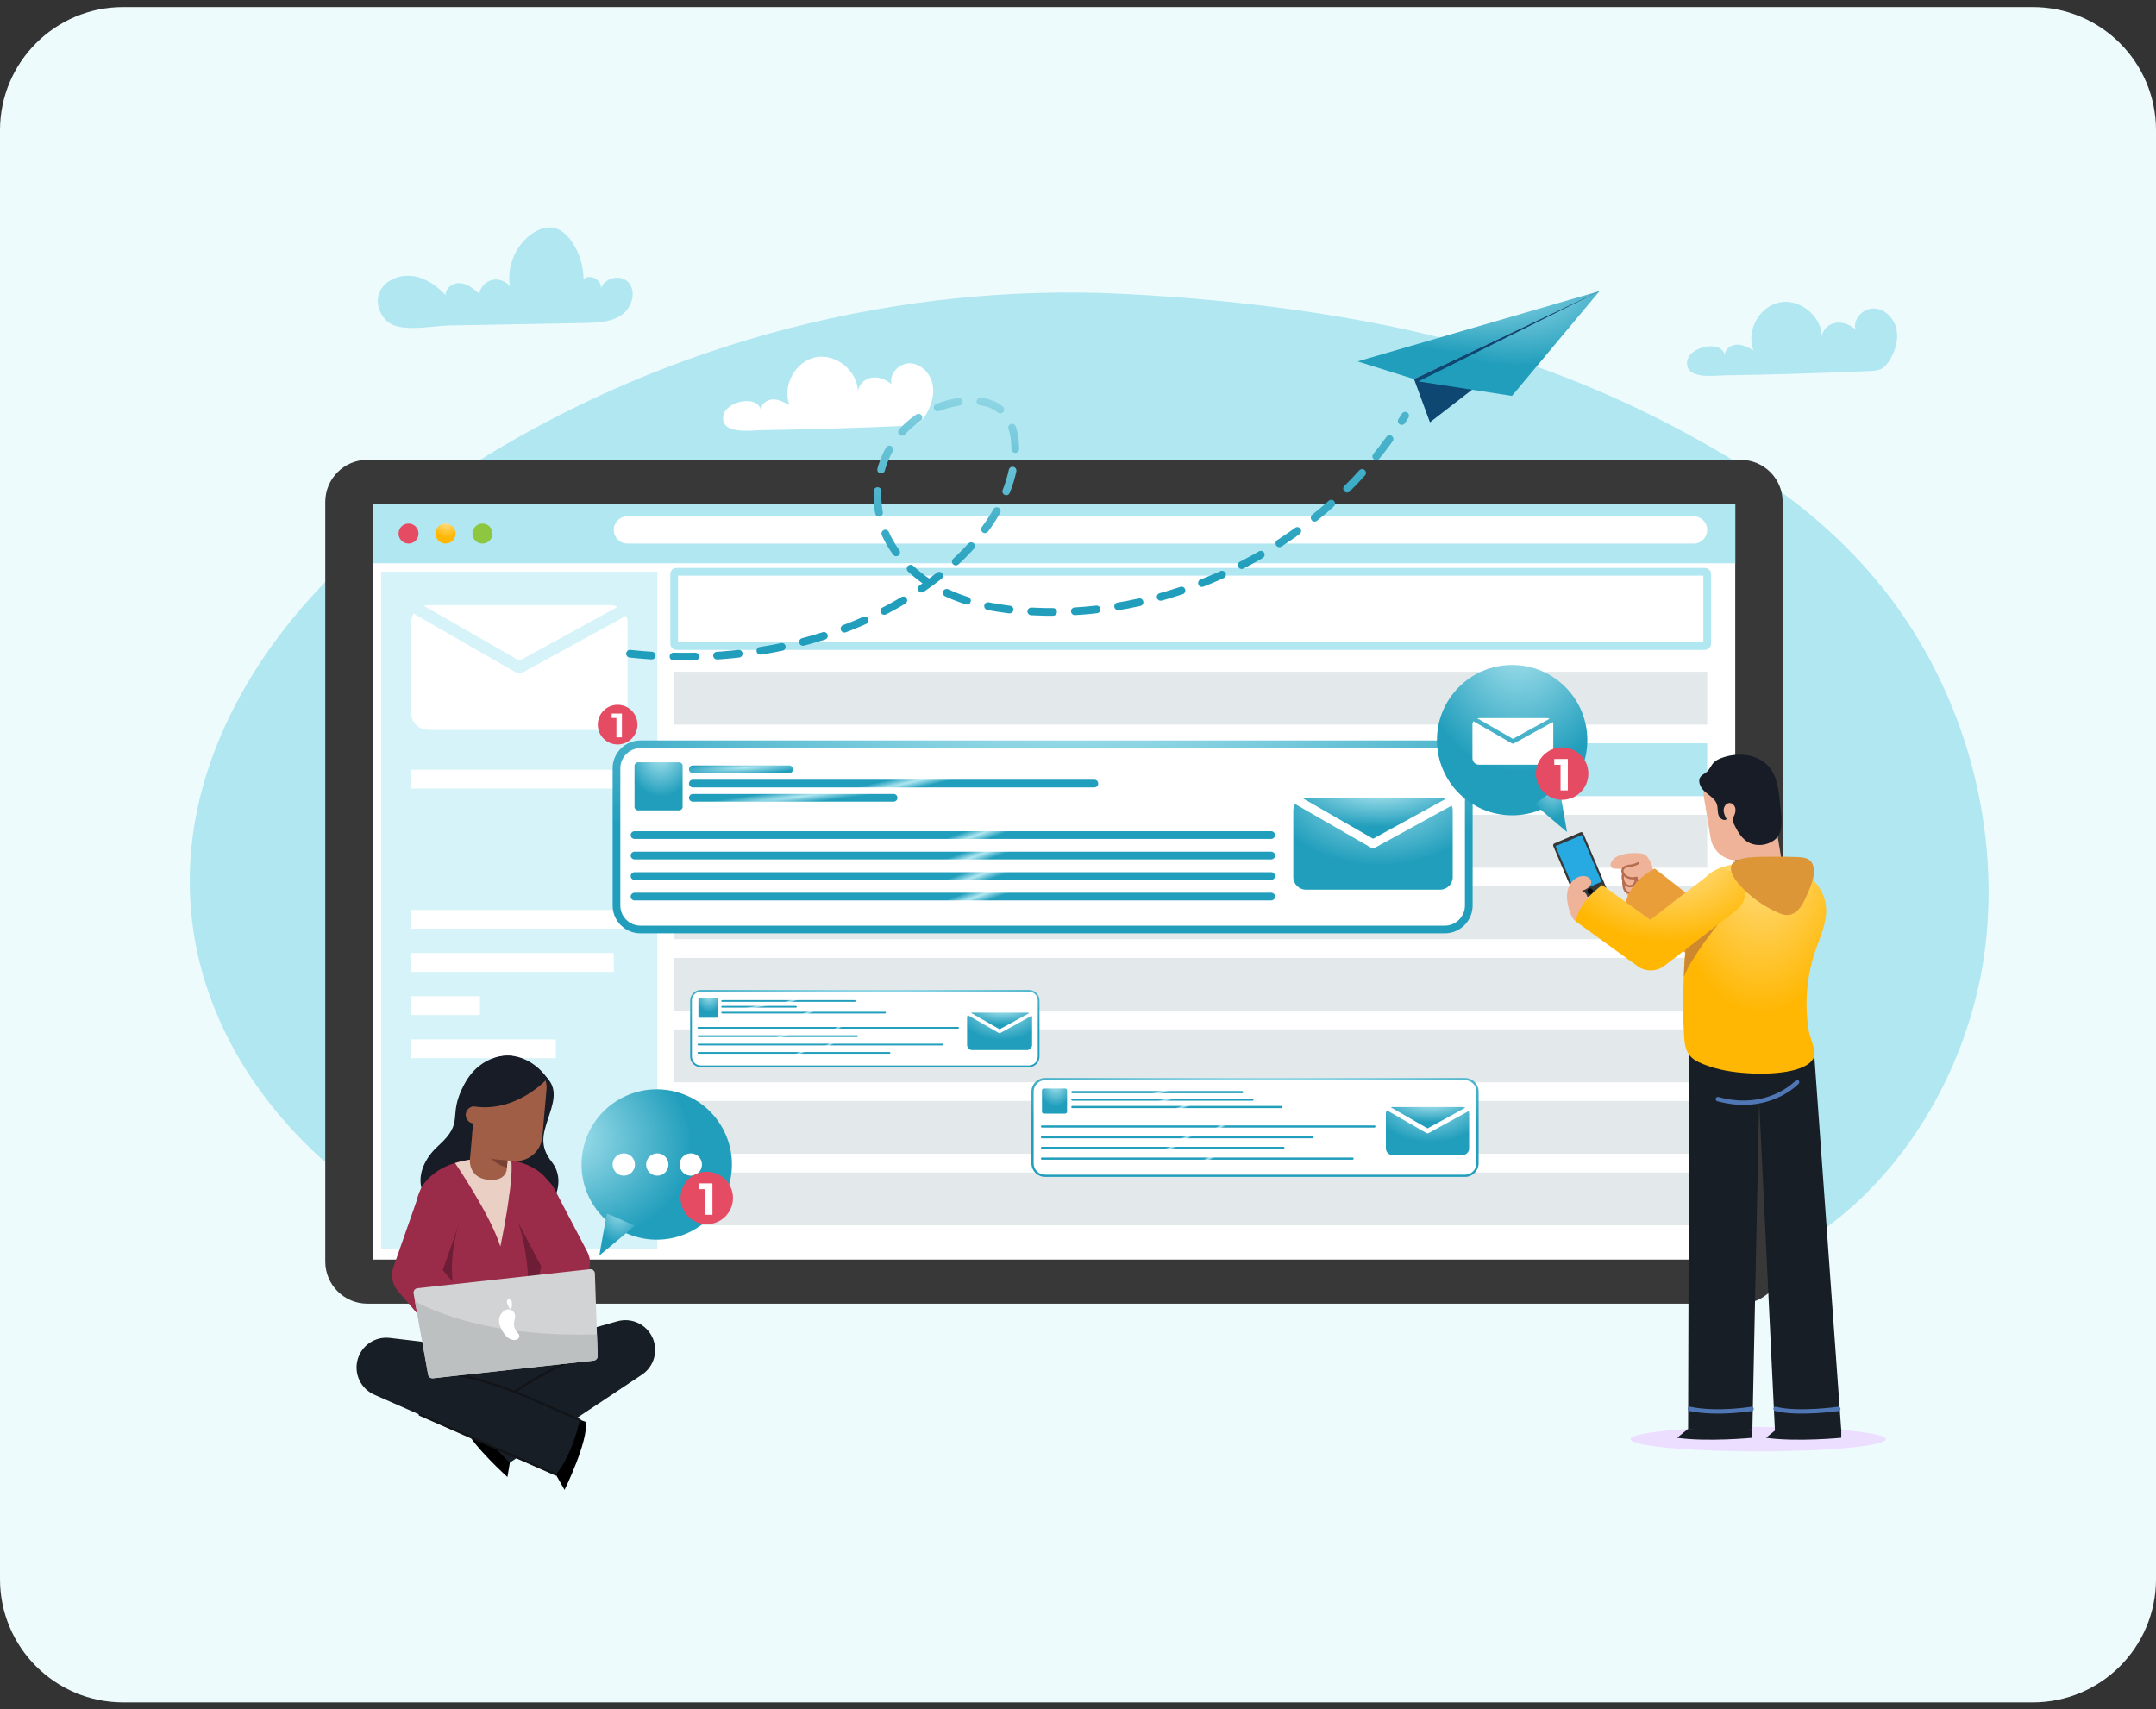 <svg width="280" height="222" viewBox="0 0 280 222" fill="none" xmlns="http://www.w3.org/2000/svg">
<rect x="0" y="0" width="280" height="222" fill="#333333" stroke="none"/>
<path d="M0 16.917C0 8.08 7.163 0.917 16 0.917H264C272.837 0.917 280 8.08 280 16.917V205.125C280 213.962 272.837 221.125 264 221.125H16C7.163 221.125 0 213.962 0 205.125V16.917Z" fill="#EEFBFD"/>
<g clip-path="url(#clip0_1137_12403)">
<path d="M195.155 46.138C179.861 41.273 161.812 38.956 145.792 38.168C116.703 36.735 87.233 44.336 62.465 59.659C49.192 67.871 36.975 78.61 30.037 92.591C12.626 127.678 39.993 159.834 74.329 166.668C91.644 170.114 109.504 168.678 127.123 167.562C150.02 166.111 173.006 165.227 195.895 166.79C204.625 167.386 213.502 168.328 222.044 166.427C242.044 161.974 256.052 141.96 257.989 121.562C259.602 104.578 253.93 87.024 242.683 74.195C237.828 68.657 232.024 64.027 225.756 60.186C215.955 54.181 205.748 49.508 195.155 46.138Z" fill="#B0E7F1"/>
<path d="M242.808 48.191C243.354 48.167 243.924 48.136 244.4 47.869C244.826 47.629 245.132 47.224 245.39 46.809C246.137 45.608 246.588 44.154 246.298 42.77C246.008 41.386 244.838 40.141 243.425 40.069C242.013 39.996 240.625 41.395 240.962 42.769C240.242 42.169 239.292 41.782 238.368 41.938C237.445 42.094 236.609 42.896 236.61 43.832C236.629 41.125 233.815 38.773 231.154 39.273C228.493 39.772 226.723 42.984 227.722 45.5C227.032 45.118 226.296 44.725 225.508 44.762C224.72 44.799 223.907 45.459 224.012 46.24C223.716 44.044 219.325 44.967 219.106 46.969C218.848 49.342 222.617 48.778 224.079 48.754C230.324 48.654 236.568 48.466 242.808 48.191Z" fill="#B0E7F1"/>
<path d="M117.62 55.314C118.166 55.29 118.735 55.258 119.212 54.991C119.638 54.751 119.944 54.346 120.203 53.931C120.949 52.73 121.401 51.276 121.11 49.892C120.82 48.508 119.65 47.263 118.237 47.191C116.825 47.118 115.438 48.517 115.774 49.891C115.055 49.291 114.105 48.904 113.181 49.06C112.257 49.216 111.421 50.018 111.423 50.954C111.441 48.247 108.627 45.895 105.966 46.395C103.305 46.895 101.536 50.106 102.535 52.622C101.845 52.24 101.109 51.847 100.32 51.884C99.533 51.921 98.719 52.581 98.825 53.362C98.528 51.166 94.137 52.089 93.919 54.091C93.66 56.464 97.43 55.9 98.891 55.877C105.136 55.776 111.38 55.589 117.62 55.314Z" fill="white"/>
<path d="M75.904 41.955C77.581 41.924 79.369 41.859 80.743 40.898C82.117 39.937 82.735 37.724 81.513 36.576C80.462 35.588 78.431 36.138 78.022 37.521C78.286 36.402 76.582 35.468 75.782 36.294C75.788 34.56 75.254 32.828 74.27 31.401C73.695 30.565 72.908 29.798 71.913 29.593C70.875 29.379 69.8 29.823 68.949 30.455C66.899 31.977 65.804 34.688 66.222 37.206C65.706 36.509 64.757 36.163 63.914 36.365C63.07 36.567 62.382 37.304 62.236 38.16C61.529 37.529 60.748 36.881 59.805 36.78C58.863 36.679 57.782 37.411 57.895 38.352C56.746 37.133 55.297 36.108 53.641 35.862C51.985 35.616 50.12 36.314 49.355 37.803C48.536 39.399 49.528 41.677 51.19 42.27C53.21 42.99 56.365 42.311 58.482 42.272C64.29 42.166 70.097 42.061 75.904 41.955Z" fill="#B0E7F1"/>
<path d="M226.045 169.334H47.713C44.691 169.334 42.242 166.885 42.242 163.863V65.196C42.242 62.175 44.691 59.726 47.713 59.726H226.045C229.066 59.726 231.515 62.175 231.515 65.196V163.863C231.515 166.885 229.066 169.334 226.045 169.334Z" fill="#383838"/>
<path d="M225.357 65.453H48.406V163.607H225.357V65.453Z" fill="white"/>
<path d="M225.357 65.453H48.406V73.163H225.357V65.453Z" fill="#B0E7F1"/>
<path d="M85.374 74.271H49.516V162.287H85.374V74.271Z" fill="#D5F3F8"/>
<path d="M81.498 99.981H53.391V102.426H81.498V99.981Z" fill="white"/>
<path d="M81.498 118.191H53.391V120.636H81.498V118.191Z" fill="white"/>
<path d="M79.711 123.795H53.391V126.24H79.711V123.795Z" fill="white"/>
<path d="M62.335 129.4H53.391V131.845H62.335V129.4Z" fill="white"/>
<path d="M72.19 135.005H53.391V137.449H72.19V135.005Z" fill="white"/>
<path d="M54.356 69.308C54.356 70.026 53.774 70.608 53.057 70.608C52.339 70.608 51.758 70.026 51.758 69.308C51.758 68.59 52.34 68.008 53.057 68.008C53.775 68.009 54.356 68.591 54.356 69.308Z" fill="#E54C64"/>
<path d="M59.162 69.308C59.162 70.026 58.58 70.608 57.862 70.608C57.145 70.608 56.562 70.026 56.562 69.308C56.562 68.59 57.145 68.008 57.862 68.008C58.58 68.009 59.162 68.591 59.162 69.308Z" fill="url(#paint0_radial_1137_12403)"/>
<path d="M63.958 69.308C63.958 70.026 63.376 70.608 62.659 70.608C61.941 70.608 61.359 70.026 61.359 69.308C61.359 68.59 61.941 68.008 62.659 68.008C63.376 68.009 63.958 68.591 63.958 69.308Z" fill="#8DC63F"/>
<path d="M219.941 70.608H81.486C80.51 70.608 79.711 69.809 79.711 68.833C79.711 67.856 80.51 67.058 81.486 67.058H219.941C220.918 67.058 221.716 67.856 221.716 68.833C221.716 69.809 220.918 70.608 219.941 70.608Z" fill="white"/>
<path d="M67.816 87.388C67.701 87.451 67.572 87.483 67.444 87.483C67.311 87.483 67.178 87.449 67.059 87.38L53.712 79.702C53.512 80.035 53.391 80.419 53.391 80.834V92.586C53.391 93.81 54.392 94.811 55.616 94.811H79.272C80.496 94.811 81.498 93.81 81.498 92.586V80.834C81.498 80.531 81.436 80.242 81.325 79.978L67.816 87.388Z" fill="white"/>
<path d="M67.454 85.823L80.213 78.825C79.926 78.69 79.611 78.608 79.274 78.608H55.618C55.422 78.608 55.236 78.642 55.055 78.69L67.454 85.823Z" fill="white"/>
<path d="M82.788 94.123C82.788 95.547 81.634 96.701 80.211 96.701C78.787 96.701 77.633 95.547 77.633 94.123C77.633 92.7 78.787 91.545 80.211 91.545C81.634 91.545 82.788 92.7 82.788 94.123Z" fill="#E54C64"/>
<path d="M80.769 92.685V95.773H80.055V93.258H79.438V92.685H80.769Z" fill="white"/>
<path d="M221.44 83.915H87.827C87.677 83.915 87.555 83.792 87.555 83.642V74.544C87.555 74.394 87.677 74.271 87.827 74.271H221.441C221.591 74.271 221.714 74.394 221.714 74.544V83.642C221.713 83.792 221.59 83.915 221.44 83.915Z" stroke="#B0E7F1" stroke-miterlimit="10"/>
<path d="M221.714 87.257H87.555V94.123H221.714V87.257Z" fill="#E3E8EA"/>
<path d="M221.714 96.547H87.555V103.414H221.714V96.547Z" fill="#B0E7F1"/>
<path d="M221.714 105.839H87.555V112.705H221.714V105.839Z" fill="#E3E8EA"/>
<path d="M221.714 115.129H87.555V121.996H221.714V115.129Z" fill="#E3E8EA"/>
<path d="M221.714 124.42H87.555V131.287H221.714V124.42Z" fill="#E3E8EA"/>
<path d="M221.714 133.711H87.555V140.577H221.714V133.711Z" fill="#E3E8EA"/>
<path d="M221.714 143.002H87.555V149.869H221.714V143.002Z" fill="#E3E8EA"/>
<path d="M221.714 152.293H87.555V159.159H221.714V152.293Z" fill="#E3E8EA"/>
<path d="M187.64 120.732H83.173C81.462 120.732 80.062 119.333 80.062 117.622V99.788C80.062 98.078 81.462 96.678 83.173 96.678H187.64C189.35 96.678 190.75 98.078 190.75 99.788V117.622C190.75 119.333 189.351 120.732 187.64 120.732Z" fill="white" stroke="url(#paint1_radial_1137_12403)" stroke-miterlimit="10"/>
<path d="M88.189 105.26H82.868C82.614 105.26 82.406 105.053 82.406 104.798V99.477C82.406 99.223 82.614 99.015 82.868 99.015H88.189C88.443 99.015 88.651 99.223 88.651 99.477V104.798C88.651 105.053 88.443 105.26 88.189 105.26Z" fill="url(#paint2_radial_1137_12403)"/>
<path d="M89.977 99.925H102.49" stroke="url(#paint3_radial_1137_12403)" stroke-miterlimit="10" stroke-linecap="round" stroke-linejoin="round"/>
<path d="M89.977 101.777H142.127" stroke="url(#paint4_radial_1137_12403)" stroke-miterlimit="10" stroke-linecap="round" stroke-linejoin="round"/>
<path d="M89.977 103.629H116.052" stroke="url(#paint5_radial_1137_12403)" stroke-miterlimit="10" stroke-linecap="round" stroke-linejoin="round"/>
<path d="M82.406 108.468H165.089" stroke="url(#paint6_radial_1137_12403)" stroke-miterlimit="10" stroke-linecap="round" stroke-linejoin="round"/>
<path d="M82.406 111.13H165.089" stroke="url(#paint7_radial_1137_12403)" stroke-miterlimit="10" stroke-linecap="round" stroke-linejoin="round"/>
<path d="M82.406 113.792H165.089" stroke="url(#paint8_radial_1137_12403)" stroke-miterlimit="10" stroke-linecap="round" stroke-linejoin="round"/>
<path d="M82.406 116.454H165.089" stroke="url(#paint9_radial_1137_12403)" stroke-miterlimit="10" stroke-linecap="round" stroke-linejoin="round"/>
<path d="M178.586 110.095C178.501 110.142 178.407 110.166 178.313 110.166C178.214 110.166 178.116 110.141 178.029 110.09L168.198 104.435C168.051 104.68 167.961 104.963 167.961 105.268V113.924C167.961 114.826 168.698 115.563 169.6 115.563H187.025C187.927 115.563 188.664 114.826 188.664 113.924V105.268C188.664 105.045 188.618 104.832 188.537 104.637L178.586 110.095Z" fill="url(#paint10_radial_1137_12403)"/>
<path d="M178.321 108.943L187.719 103.788C187.508 103.688 187.275 103.628 187.027 103.628H169.602C169.458 103.628 169.321 103.653 169.188 103.688L178.321 108.943Z" fill="url(#paint11_radial_1137_12403)"/>
<path d="M133.617 138.505H91.011C90.313 138.505 89.742 137.934 89.742 137.236V129.963C89.742 129.265 90.313 128.694 91.011 128.694H133.617C134.315 128.694 134.886 129.265 134.886 129.963V137.236C134.886 137.934 134.315 138.505 133.617 138.505Z" fill="white"/>
<path d="M133.619 138.616H91.013C90.252 138.616 89.633 137.997 89.633 137.236V129.962C89.633 129.202 90.252 128.583 91.013 128.583H133.619C134.38 128.583 134.999 129.202 134.999 129.962V137.236C134.999 137.997 134.38 138.616 133.619 138.616ZM91.013 128.806C90.375 128.806 89.855 129.325 89.855 129.964V137.237C89.855 137.875 90.375 138.395 91.013 138.395H133.619C134.257 138.395 134.776 137.875 134.776 137.237V129.964C134.776 129.325 134.257 128.806 133.619 128.806H91.013Z" fill="url(#paint12_radial_1137_12403)"/>
<path d="M93.062 132.195H90.892C90.788 132.195 90.703 132.11 90.703 132.007V129.836C90.703 129.733 90.788 129.648 90.892 129.648H93.062C93.166 129.648 93.251 129.733 93.251 129.836V132.007C93.251 132.11 93.166 132.195 93.062 132.195Z" fill="url(#paint13_radial_1137_12403)"/>
<path d="M111.01 130.13H93.783C93.722 130.13 93.672 130.08 93.672 130.019C93.672 129.957 93.722 129.907 93.783 129.907H111.01C111.072 129.907 111.122 129.957 111.122 130.019C111.122 130.08 111.072 130.13 111.01 130.13Z" fill="url(#paint14_radial_1137_12403)"/>
<path d="M103.366 130.885H93.783C93.722 130.885 93.672 130.836 93.672 130.774C93.672 130.712 93.722 130.663 93.783 130.663H103.366C103.428 130.663 103.478 130.712 103.478 130.774C103.478 130.836 103.427 130.885 103.366 130.885Z" fill="url(#paint15_radial_1137_12403)"/>
<path d="M114.945 131.641H93.783C93.722 131.641 93.672 131.591 93.672 131.529C93.672 131.468 93.722 131.418 93.783 131.418H114.945C115.006 131.418 115.056 131.468 115.056 131.529C115.056 131.591 115.006 131.641 114.945 131.641Z" fill="url(#paint16_radial_1137_12403)"/>
<path d="M124.419 133.614H90.697C90.636 133.614 90.586 133.565 90.586 133.503C90.586 133.441 90.636 133.392 90.697 133.392H124.419C124.48 133.392 124.53 133.441 124.53 133.503C124.53 133.565 124.48 133.614 124.419 133.614Z" fill="url(#paint17_radial_1137_12403)"/>
<path d="M111.3 134.7H90.697C90.636 134.7 90.586 134.65 90.586 134.589C90.586 134.527 90.636 134.477 90.697 134.477H111.3C111.362 134.477 111.411 134.527 111.411 134.589C111.411 134.65 111.362 134.7 111.3 134.7Z" fill="url(#paint18_radial_1137_12403)"/>
<path d="M122.427 135.785H90.697C90.636 135.785 90.586 135.736 90.586 135.674C90.586 135.612 90.636 135.563 90.697 135.563H122.427C122.488 135.563 122.538 135.612 122.538 135.674C122.538 135.736 122.488 135.785 122.427 135.785Z" fill="url(#paint19_radial_1137_12403)"/>
<path d="M115.525 136.871H90.697C90.636 136.871 90.586 136.822 90.586 136.76C90.586 136.698 90.636 136.649 90.697 136.649H115.525C115.586 136.649 115.636 136.698 115.636 136.76C115.636 136.822 115.586 136.871 115.525 136.871Z" fill="url(#paint20_radial_1137_12403)"/>
<path d="M129.927 134.167C129.892 134.186 129.854 134.195 129.816 134.195C129.776 134.195 129.735 134.185 129.7 134.164L125.69 131.857C125.63 131.958 125.594 132.073 125.594 132.197V135.728C125.594 136.096 125.895 136.397 126.262 136.397H133.369C133.737 136.397 134.038 136.096 134.038 135.728V132.197C134.038 132.106 134.019 132.019 133.986 131.94L129.927 134.167Z" fill="url(#paint21_radial_1137_12403)"/>
<path d="M129.819 133.697L133.652 131.594C133.565 131.554 133.47 131.53 133.37 131.53H126.263C126.204 131.53 126.148 131.539 126.094 131.554L129.819 133.697Z" fill="url(#paint22_radial_1137_12403)"/>
<path d="M190.259 152.725H135.718C134.824 152.725 134.094 151.994 134.094 151.101V141.791C134.094 140.898 134.825 140.167 135.718 140.167H190.259C191.152 140.167 191.883 140.898 191.883 141.791V151.101C191.883 151.994 191.152 152.725 190.259 152.725Z" fill="white"/>
<path d="M190.261 152.868H135.719C134.745 152.868 133.953 152.075 133.953 151.101V141.791C133.953 140.816 134.746 140.024 135.719 140.024H190.261C191.235 140.024 192.028 140.816 192.028 141.791V151.101C192.027 152.075 191.235 152.868 190.261 152.868ZM135.719 140.309C134.902 140.309 134.238 140.974 134.238 141.79V151.1C134.238 151.918 134.902 152.582 135.719 152.582H190.261C191.078 152.582 191.743 151.918 191.743 151.1V141.79C191.743 140.973 191.078 140.309 190.261 140.309H135.719Z" fill="url(#paint23_radial_1137_12403)"/>
<path d="M138.339 144.648H135.561C135.429 144.648 135.32 144.539 135.32 144.407V141.629C135.32 141.496 135.429 141.387 135.561 141.387H138.339C138.472 141.387 138.58 141.496 138.58 141.629V144.407C138.58 144.539 138.472 144.648 138.339 144.648Z" fill="url(#paint24_radial_1137_12403)"/>
<path d="M161.32 142.004H139.267C139.189 142.004 139.125 141.94 139.125 141.862C139.125 141.783 139.189 141.719 139.267 141.719H161.32C161.399 141.719 161.462 141.783 161.462 141.862C161.462 141.941 161.399 142.004 161.32 142.004Z" fill="url(#paint25_radial_1137_12403)"/>
<path d="M162.663 142.971H139.267C139.189 142.971 139.125 142.907 139.125 142.829C139.125 142.75 139.189 142.686 139.267 142.686H162.663C162.742 142.686 162.805 142.75 162.805 142.829C162.805 142.907 162.742 142.971 162.663 142.971Z" fill="url(#paint26_radial_1137_12403)"/>
<path d="M166.357 143.938H139.267C139.189 143.938 139.125 143.874 139.125 143.795C139.125 143.717 139.189 143.653 139.267 143.653H166.357C166.435 143.653 166.499 143.717 166.499 143.795C166.499 143.874 166.436 143.938 166.357 143.938Z" fill="url(#paint27_radial_1137_12403)"/>
<path d="M178.49 146.464H135.322C135.244 146.464 135.18 146.4 135.18 146.322C135.18 146.243 135.244 146.179 135.322 146.179H178.49C178.569 146.179 178.633 146.243 178.633 146.322C178.633 146.401 178.569 146.464 178.49 146.464Z" fill="url(#paint28_radial_1137_12403)"/>
<path d="M170.452 147.855H135.322C135.244 147.855 135.18 147.791 135.18 147.712C135.18 147.634 135.244 147.57 135.322 147.57H170.452C170.531 147.57 170.594 147.634 170.594 147.712C170.594 147.791 170.531 147.855 170.452 147.855Z" fill="url(#paint29_radial_1137_12403)"/>
<path d="M166.674 149.244H135.322C135.244 149.244 135.18 149.181 135.18 149.102C135.18 149.024 135.244 148.96 135.322 148.96H166.674C166.753 148.96 166.817 149.024 166.817 149.102C166.817 149.181 166.753 149.244 166.674 149.244Z" fill="url(#paint30_radial_1137_12403)"/>
<path d="M175.66 150.634H135.322C135.244 150.634 135.18 150.57 135.18 150.492C135.18 150.413 135.244 150.349 135.322 150.349H175.66C175.739 150.349 175.802 150.413 175.802 150.492C175.802 150.57 175.739 150.634 175.66 150.634Z" fill="url(#paint31_radial_1137_12403)"/>
<path d="M185.532 147.172C185.487 147.196 185.438 147.208 185.389 147.208C185.338 147.208 185.287 147.195 185.241 147.168L180.108 144.216C180.031 144.344 179.984 144.492 179.984 144.651V149.171C179.984 149.641 180.369 150.027 180.84 150.027H189.938C190.409 150.027 190.794 149.641 190.794 149.171V144.651C190.794 144.534 190.77 144.424 190.727 144.322L185.532 147.172Z" fill="url(#paint32_radial_1137_12403)"/>
<path d="M185.394 146.57L190.3 143.879C190.19 143.827 190.068 143.795 189.939 143.795H180.842C180.766 143.795 180.695 143.808 180.625 143.826L185.394 146.57Z" fill="url(#paint33_radial_1137_12403)"/>
<path d="M214.099 111.522C213.983 111.341 213.849 111.164 213.669 111.045C213.434 110.89 213.143 110.847 212.862 110.826C212.287 110.781 211.708 110.805 211.14 110.899C210.457 111.012 209.74 111.258 209.345 111.826C209.253 111.957 209.18 112.107 209.166 112.267C209.153 112.427 209.204 112.597 209.327 112.701C209.466 112.819 209.664 112.831 209.847 112.836C210.159 112.847 210.472 112.856 210.784 112.867C210.745 113.45 210.747 114.036 210.79 114.618C210.835 115.241 210.953 115.913 211.41 116.339C211.817 116.718 212.423 116.82 212.971 116.733C213.549 116.641 214.098 116.353 214.484 115.913C214.87 115.472 215.085 114.881 215.05 114.296C215.019 113.792 214.784 113.371 214.674 112.895C214.562 112.409 214.369 111.942 214.099 111.522Z" fill="#EEB399"/>
<path d="M210.812 114.581C210.826 114.858 210.843 115.138 210.928 115.402C210.971 115.536 211.033 115.667 211.134 115.765C211.301 115.927 211.549 115.976 211.782 115.979C211.949 115.981 212.129 115.958 212.253 115.845C212.301 115.802 212.337 115.746 212.366 115.689C212.515 115.401 212.495 115.034 212.316 114.764" stroke="#B56B4E" stroke-width="0.283" stroke-miterlimit="10" stroke-linecap="round" stroke-linejoin="round"/>
<path d="M212.737 112.121C212.48 112.268 212.197 112.369 211.906 112.419C211.682 112.457 211.452 112.465 211.236 112.532C211.019 112.598 210.809 112.739 210.733 112.952C210.619 113.272 210.848 113.619 211.128 113.81C211.535 114.087 212.074 114.162 212.541 114.003C212.544 114.276 212.673 114.544 212.884 114.716C213.095 114.888 213.384 114.96 213.652 114.907" stroke="#B56B4E" stroke-width="0.283" stroke-miterlimit="10" stroke-linecap="round" stroke-linejoin="round"/>
<path d="M210.784 113.544C210.737 113.786 210.723 114.039 210.776 114.28C210.829 114.522 210.95 114.752 211.139 114.912C211.327 115.071 211.586 115.154 211.828 115.105C211.965 115.078 212.093 115.01 212.193 114.913C212.239 114.868 212.279 114.817 212.311 114.763C212.432 114.558 212.443 114.291 212.339 114.077" stroke="#B56B4E" stroke-width="0.283" stroke-miterlimit="10" stroke-linecap="round" stroke-linejoin="round"/>
<path d="M234.444 113.76C233.4 112.407 231.457 112.158 230.106 113.2L222.703 118.915L214.905 112.811C211.095 114.866 211.094 117.681 211.094 117.681L220.784 125.266C221.343 125.705 222.017 125.924 222.69 125.924C223.357 125.924 224.023 125.709 224.58 125.28L233.886 118.097C235.237 117.054 235.487 115.111 234.444 113.76Z" fill="#EA9E39"/>
<path d="M211.75 186.938C211.75 187.814 219.173 188.525 228.33 188.525C237.487 188.525 244.91 187.814 244.91 186.938C244.91 186.062 237.487 185.351 228.33 185.351C219.173 185.351 211.75 186.062 211.75 186.938Z" fill="#ECDEFF"/>
<path d="M208.425 115.563L205.037 117.003C204.899 117.062 204.738 116.997 204.679 116.858L201.725 109.907C201.666 109.769 201.731 109.608 201.869 109.549L205.258 108.109C205.396 108.051 205.557 108.115 205.616 108.254L208.57 115.205C208.629 115.344 208.564 115.504 208.425 115.563Z" fill="#383838"/>
<path d="M205.417 108.463L202.023 109.905L204.601 115.969L207.995 114.527L205.417 108.463Z" fill="#27AAE1"/>
<path d="M206.844 115.619C206.923 115.805 206.836 116.02 206.65 116.099C206.464 116.178 206.249 116.091 206.17 115.905C206.091 115.719 206.178 115.504 206.364 115.425C206.55 115.346 206.764 115.433 206.844 115.619Z" fill="#070707"/>
<path d="M203.596 117.373C203.453 116.6 203.46 115.773 203.795 115.061C204.13 114.35 204.842 113.783 205.629 113.783C206.058 113.783 206.536 114.01 206.632 114.429C206.704 114.742 206.536 115.071 206.293 115.281C206.05 115.49 205.74 115.605 205.439 115.715C205.817 115.829 206.087 116.186 206.189 116.567C206.292 116.949 206.251 117.355 206.178 117.743C206.077 118.276 205.624 119.859 204.833 119.731C204.112 119.614 203.701 117.943 203.596 117.373Z" fill="#EEB399"/>
<path d="M227.579 185.599V186.757C227.579 186.757 221.765 187.318 217.805 186.757L219.228 185.599H227.579Z" fill="#171E26"/>
<path d="M239.126 185.599V186.757C239.126 186.757 233.312 187.318 229.352 186.757L230.775 185.599H239.126Z" fill="#171E26"/>
<path d="M230.478 106.288L231.302 111.301L229.339 113.783L226.871 112.785L226.375 109.771L230.478 106.288Z" fill="#EEB399"/>
<path d="M227.832 111.416L226.12 111.698C224.252 112.005 222.471 110.728 222.163 108.859L221.28 103.49C220.972 101.621 222.25 99.841 224.119 99.534L225.83 99.252C227.699 98.944 229.48 100.222 229.788 102.091L230.671 107.459C230.979 109.328 229.701 111.109 227.832 111.416Z" fill="#EEB399"/>
<path d="M226.758 109.217C225.999 108.655 225.552 107.777 225.134 106.929C225.066 106.791 224.996 106.645 225.003 106.491C225.009 106.339 225.088 106.201 225.157 106.065C225.324 105.735 225.441 105.361 225.37 104.998C225.3 104.635 224.991 104.3 224.622 104.301C224.188 104.302 223.867 104.758 223.852 105.193C223.837 105.627 224.041 106.034 224.24 106.42C223.86 106.695 223.318 106.299 223.179 105.852C223.04 105.404 223.116 104.909 222.969 104.463C222.732 103.742 221.996 103.335 221.422 102.837C220.849 102.338 220.403 101.443 220.884 100.855C221.082 100.611 221.393 100.491 221.634 100.289C222.039 99.947 222.214 99.397 222.59 99.022C222.854 98.759 223.201 98.597 223.55 98.464C225.644 97.668 228.299 97.898 229.746 99.609C230.838 100.899 231.026 102.703 231.166 104.387C231.284 105.796 231.78 107.98 230.562 109.012C229.529 109.886 227.866 110.038 226.758 109.217Z" fill="#171C27"/>
<path d="M219.377 135.763L219.234 185.599C219.234 185.599 224.656 186.222 227.585 185.599L228.459 143.044L230.513 185.876C230.513 185.876 235.767 186.215 239.132 185.876L235.627 137.186L219.377 135.763Z" fill="#171E26"/>
<path d="M219.634 117.309C219.567 117.611 219.514 117.917 219.47 118.221C219.333 119.165 219.193 120.087 219.104 121.038C218.904 123.173 218.738 125.311 218.652 127.454C218.551 129.937 218.556 132.427 218.737 134.907C218.904 137.191 219.824 137.767 221.975 138.504C223.831 139.14 225.843 139.367 227.795 139.445C229.434 139.511 234.903 139.471 235.623 137.186C235.857 136.445 235.05 134.749 234.915 133.953C234.731 132.861 234.632 131.756 234.618 130.649C234.592 128.51 234.884 126.366 235.497 124.316C236.362 121.427 238.057 118.778 236.591 115.865C235.098 112.901 231.639 112.027 228.564 111.985C226.975 111.963 225.356 112.088 223.837 112.584C223.081 112.83 222.434 113.135 221.845 113.666C221.243 114.21 220.681 114.811 220.284 115.523C219.972 116.081 219.772 116.688 219.634 117.309Z" fill="url(#paint34_radial_1137_12403)"/>
<path d="M233.395 140.559C233.395 140.559 229.708 144.568 223.094 142.764" stroke="#5077B5" stroke-width="0.567" stroke-miterlimit="10" stroke-linecap="round" stroke-linejoin="round"/>
<path d="M208.083 114.961L214.325 119.483L221.928 113.611C223.204 112.624 225.039 112.859 226.026 114.136C227.012 115.413 226.776 117.248 225.5 118.234L216.167 125.443C215.642 125.849 215.012 126.052 214.381 126.052C213.781 126.052 213.179 125.868 212.667 125.497L204.656 119.692C204.993 117.071 208.083 114.961 208.083 114.961Z" fill="url(#paint35_radial_1137_12403)"/>
<path d="M227.473 183.003C227.473 183.003 223.041 183.747 219.477 183.003" stroke="#5077B5" stroke-width="0.567" stroke-miterlimit="10" stroke-linecap="round" stroke-linejoin="round"/>
<path d="M238.741 183.003C238.741 183.003 233.54 183.75 230.594 183.003" stroke="#5077B5" stroke-width="0.567" stroke-miterlimit="10" stroke-linecap="round" stroke-linejoin="round"/>
<path d="M218.909 123.326L223.096 120.092C223.096 120.092 219.66 124.309 218.68 126.901C218.68 126.901 218.693 125.299 218.909 123.326Z" fill="#CE892E"/>
<path d="M225.554 111.77C226.556 111.35 227.669 111.309 228.755 111.289C230.318 111.261 231.883 111.266 233.445 111.325C234.055 111.348 234.729 111.407 235.148 111.85C235.342 112.056 235.459 112.326 235.522 112.603C235.702 113.386 235.475 114.203 235.202 114.959C234.973 115.593 234.71 116.215 234.415 116.821C234.176 117.311 233.91 117.797 233.529 118.186C233.146 118.575 232.63 118.86 232.085 118.859C231.7 118.859 231.33 118.719 230.976 118.568C229.041 117.738 227.292 116.48 225.89 114.909C225.146 114.075 224.019 112.414 225.554 111.77Z" fill="#DD9637"/>
<path d="M196.381 105.903C201.774 105.903 206.146 101.531 206.146 96.139C206.146 90.746 201.774 86.374 196.381 86.374C190.989 86.374 186.617 90.746 186.617 96.139C186.617 101.531 190.989 105.903 196.381 105.903Z" fill="url(#paint36_radial_1137_12403)"/>
<path d="M199.273 104.479L203.509 108.078L202.48 102.124L199.273 104.479Z" fill="url(#paint37_radial_1137_12403)"/>
<path d="M196.614 96.554C196.571 96.578 196.523 96.589 196.475 96.589C196.425 96.589 196.376 96.576 196.331 96.551L191.347 93.683C191.272 93.808 191.227 93.951 191.227 94.106V98.495C191.227 98.952 191.601 99.326 192.058 99.326H200.893C201.35 99.326 201.724 98.952 201.724 98.495V94.106C201.724 93.993 201.7 93.885 201.659 93.786L196.614 96.554Z" fill="white"/>
<path d="M196.482 95.97L201.247 93.356C201.14 93.306 201.022 93.276 200.896 93.276H192.062C191.988 93.276 191.919 93.288 191.852 93.306L196.482 95.97Z" fill="white"/>
<path d="M202.875 103.891C204.756 103.891 206.28 102.366 206.28 100.485C206.28 98.604 204.756 97.079 202.875 97.079C200.994 97.079 199.469 98.604 199.469 100.485C199.469 102.366 200.994 103.891 202.875 103.891Z" fill="#E54C64"/>
<path d="M203.612 98.585V102.665H202.668V99.343H201.852V98.585H203.612Z" fill="white"/>
<path d="M66.216 189.979L65.899 191.856C65.899 191.856 61.53 187.916 60.492 185.677L62.726 185.147L66.216 189.979Z" fill="black"/>
<path d="M72.188 191.534L73.32 193.522C73.32 193.522 76.441 187.166 76.075 184.69L74.822 184.247L72.188 191.534Z" fill="black"/>
<path d="M56.664 176.493C56.664 176.493 56.547 183.633 66.248 182.702C75.949 181.77 73.167 174.742 73.167 174.742L56.664 176.493Z" fill="#171E26"/>
<path d="M66.439 137.143C66.439 137.143 62.577 136.578 60.29 140.853C58.002 145.128 60.493 145.607 56.904 148.846C53.316 152.086 53.783 156.986 59.39 157.147C64.997 157.308 70.581 160.399 72.172 155.203C72.172 155.203 73.236 152.9 71.648 150.904C70.061 148.91 70.518 147.321 71.138 145.431C71.757 143.541 72.522 141.609 71.104 140.083C69.686 138.558 66.439 137.143 66.439 137.143Z" fill="#171C27"/>
<path d="M72.113 155.491C72.194 156.09 72.144 156.715 72.018 157.441C71.529 160.241 71.338 163.108 71.657 165.94C71.891 168.015 72.436 169.991 73.214 171.924C73.694 173.114 74.137 174.179 73.233 175.285C71.435 177.484 66.971 178.185 64.364 178.387C62.699 178.515 57.135 178.683 56.315 176.385C56.049 175.64 56.807 173.885 56.913 173.07C57.059 171.953 57.117 170.824 57.089 169.699C57.035 167.522 56.656 165.352 55.954 163.29C54.965 160.384 53.141 157.754 54.522 154.736C55.927 151.664 59.413 150.644 62.539 150.485C65.668 150.325 69.566 150.817 71.419 153.702C71.819 154.322 72.031 154.894 72.113 155.491Z" fill="#9B2C49"/>
<path d="M59.094 151.062C60.211 150.717 61.397 150.543 62.537 150.485C63.762 150.422 65.105 150.463 66.397 150.705C66.773 153.436 64.985 161.911 64.985 161.911C63.65 157.701 59.111 151.087 59.094 151.062Z" fill="#EACFC5"/>
<path d="M66.082 148.773L65.798 151.985C65.798 151.985 65.64 153.525 63.279 153.23C60.918 152.935 61.016 150.771 61.016 150.771L61.489 145.43L66.082 148.773Z" fill="#A05E47"/>
<path d="M61.922 148.183L65.984 149.94L65.833 151.649C63.525 151.13 61.922 148.183 61.922 148.183Z" fill="#774233"/>
<path d="M64.492 150.603L66.698 150.798C68.585 150.965 70.265 149.558 70.432 147.671L70.972 141.568C71.139 139.682 69.732 138.002 67.846 137.835L65.639 137.639C63.752 137.473 62.072 138.879 61.906 140.766L61.365 146.869C61.198 148.755 62.605 150.436 64.492 150.603Z" fill="#A05E47"/>
<path d="M60.489 144.722C60.434 145.335 60.888 145.877 61.502 145.932C62.115 145.986 62.657 145.532 62.712 144.919C62.766 144.305 62.312 143.763 61.699 143.709C61.084 143.654 60.543 144.108 60.489 144.722Z" fill="#A05E47"/>
<path d="M71.106 140.084C71.106 140.084 66.997 144.698 61.322 143.675C61.322 143.675 60.856 136.696 66.441 137.143C66.441 137.143 69.056 137.224 71.106 140.084Z" fill="#171C27"/>
<path d="M46.441 176.607C46.944 174.761 48.722 173.56 50.623 173.785L65.267 175.512C67.387 175.762 68.903 177.684 68.653 179.804C68.588 180.353 68.411 180.862 68.147 181.31L75.302 184.458C75.302 184.458 74.364 188.978 72.189 191.534L48.614 181.161C46.862 180.391 45.938 178.454 46.441 176.607Z" fill="#171E26"/>
<path d="M64.844 181.604C64.501 181.196 64.239 180.711 64.085 180.165C63.507 178.11 64.703 175.976 66.759 175.398L80.175 171.623C82.007 171.107 83.939 172.001 84.733 173.73C85.528 175.458 84.946 177.507 83.363 178.562L66.214 189.979C66.214 189.979 62.755 187.031 61.93 183.545L64.844 181.604Z" fill="#171E26"/>
<path d="M75.302 184.458L68.146 181.31C68.146 181.31 63.084 179.16 58.93 178.497" stroke="#121417" stroke-width="0.283" stroke-miterlimit="10" stroke-linecap="round" stroke-linejoin="round"/>
<path d="M66.906 180.787C66.906 180.787 70.074 178.253 76.872 175.62" stroke="#121417" stroke-width="0.283" stroke-miterlimit="10" stroke-linecap="round" stroke-linejoin="round"/>
<path d="M72.188 191.534L54.516 183.758" stroke="#121417" stroke-width="0.283" stroke-miterlimit="10" stroke-linecap="round" stroke-linejoin="round"/>
<path d="M59.746 158.571C59.746 158.571 56.863 166.071 60.643 171.898L57.518 171.927C57.518 171.927 55.381 166.27 55.947 163.289C56.513 160.309 59.746 158.571 59.746 158.571Z" fill="#6D1D35"/>
<path d="M51.08 164.619L54.57 154.657C55.135 153.045 56.899 152.198 58.511 152.761C60.123 153.326 60.972 155.09 60.407 156.702L57.505 164.984L63.471 171.96C63.471 171.96 62.092 174.078 58.772 175.98L51.649 167.652C50.933 166.815 50.716 165.66 51.08 164.619Z" fill="#9B2C49"/>
<path d="M67.289 158.773C67.289 158.773 69.733 165.411 67.911 172.233L71.724 171.813C71.724 171.813 74.8 162.009 67.289 158.773Z" fill="#6D1D35"/>
<path d="M68.835 171.557L70.281 164.486L66.471 157.207C65.678 155.693 66.263 153.824 67.776 153.033C69.29 152.239 71.158 152.825 71.95 154.338L76.27 162.593C76.601 163.223 76.703 163.949 76.56 164.647L74.894 172.796C74.894 172.796 71.357 173.572 68.835 171.557Z" fill="#9B2C49"/>
<path d="M56.233 179.026L77.103 176.727C77.422 176.692 77.651 176.405 77.617 176.087L77.257 165.372C77.222 165.053 76.935 164.824 76.617 164.859L54.22 167.326C53.901 167.361 53.672 167.648 53.707 167.966L55.593 178.513C55.628 178.832 55.915 179.061 56.233 179.026Z" fill="#D1D3D4"/>
<path d="M77.102 176.727L56.231 179.026C55.913 179.061 55.626 178.832 55.591 178.513L53.898 169.049C58.301 171.332 65.732 173.652 77.522 173.331L77.615 176.086C77.65 176.405 77.42 176.692 77.102 176.727Z" fill="#BDC0C1"/>
<path d="M66.473 170.196C66.7 170.325 66.861 170.565 66.894 170.824C66.933 171.131 66.805 171.432 66.762 171.739C66.696 172.214 66.851 172.714 67.174 173.069C67.27 173.175 67.384 173.275 67.429 173.41C67.491 173.597 67.397 173.813 67.237 173.93C67.078 174.046 66.868 174.076 66.672 174.054C66.07 173.985 65.611 173.484 65.295 172.967C65.008 172.497 64.784 171.963 64.815 171.414C64.857 170.665 65.666 169.736 66.473 170.196Z" fill="white"/>
<path d="M66.171 169.92C66.199 169.964 66.222 170.005 66.276 170.008C66.333 170.012 66.39 169.974 66.419 169.929C66.452 169.876 66.46 169.812 66.467 169.75C66.483 169.609 66.486 169.464 66.488 169.322C66.49 169.188 66.471 169.048 66.394 168.935C66.289 168.778 66.04 168.709 65.908 168.843C65.79 168.963 65.823 169.161 65.878 169.319C65.952 169.53 66.05 169.732 66.171 169.92Z" fill="white"/>
<path d="M94.789 153.519C96.037 148.273 92.797 143.008 87.551 141.76C82.305 140.511 77.04 143.752 75.792 148.998C74.543 154.244 77.784 159.509 83.03 160.757C88.276 162.005 93.54 158.765 94.789 153.519Z" fill="url(#paint38_radial_1137_12403)"/>
<path d="M82.46 151.261C82.46 152.061 81.811 152.709 81.011 152.709C80.211 152.709 79.562 152.061 79.562 151.261C79.562 150.46 80.211 149.811 81.011 149.811C81.811 149.812 82.46 150.46 82.46 151.261Z" fill="white"/>
<path d="M86.812 151.261C86.812 152.061 86.163 152.709 85.363 152.709C84.563 152.709 83.914 152.061 83.914 151.261C83.914 150.46 84.563 149.811 85.363 149.811C86.163 149.812 86.812 150.46 86.812 151.261Z" fill="white"/>
<path d="M91.163 151.261C91.163 152.061 90.514 152.709 89.714 152.709C88.914 152.709 88.266 152.061 88.266 151.261C88.266 150.46 88.914 149.811 89.714 149.811C90.514 149.812 91.163 150.46 91.163 151.261Z" fill="white"/>
<path d="M78.813 157.618L77.828 163.088L82.46 159.208L78.813 157.618Z" fill="url(#paint39_radial_1137_12403)"/>
<path d="M95.194 155.607C95.194 157.488 93.669 159.013 91.789 159.013C89.908 159.013 88.383 157.488 88.383 155.607C88.383 153.727 89.907 152.201 91.789 152.201C93.67 152.201 95.194 153.727 95.194 155.607Z" fill="#E54C64"/>
<path d="M92.526 153.707V157.787H91.582V154.464H90.766V153.707H92.526Z" fill="white"/>
<path d="M207.737 37.802L176.312 46.943L183.644 49.24L207.737 37.802Z" fill="url(#paint40_radial_1137_12403)"/>
<path d="M183.641 49.24L185.706 54.853L207.733 37.802L183.641 49.24Z" fill="#0D4772"/>
<path d="M184.203 49.543L207.734 37.802L196.36 51.423L184.203 49.543Z" fill="url(#paint41_radial_1137_12403)"/>
<path d="M81.82 84.912C95.829 86.426 110.704 83.567 121.818 74.908C126.748 71.068 131.009 65.8 131.768 59.597C132.071 57.118 131.592 54.222 129.486 52.879C128.448 52.218 127.17 52.045 125.94 52.074C122.076 52.165 118.307 54.2 116.112 57.381C113.918 60.562 113.352 64.808 114.638 68.452C115.942 72.148 118.995 75.055 122.508 76.792C126.021 78.529 129.973 79.198 133.886 79.415C153.049 80.48 172.429 70.343 182.485 53.996" stroke="url(#paint42_radial_1137_12403)" stroke-miterlimit="10" stroke-linecap="round" stroke-linejoin="round" stroke-dasharray="2.83 2.83"/>
</g>
<defs>
<radialGradient id="paint0_radial_1137_12403" cx="0" cy="0" r="1" gradientUnits="userSpaceOnUse" gradientTransform="translate(57.978 67.478) rotate(89.744) scale(2.386 1.851)">
<stop stop-color="#FFE8A5"/>
<stop offset="1" stop-color="#FFB703"/>
</radialGradient>
<radialGradient id="paint1_radial_1137_12403" cx="0" cy="0" r="1" gradientUnits="userSpaceOnUse" gradientTransform="translate(140.341 91.773) rotate(88.821) scale(22.082 78.825)">
<stop stop-color="#B0E7F1"/>
<stop offset="1" stop-color="#219EBC"/>
</radialGradient>
<radialGradient id="paint2_radial_1137_12403" cx="0" cy="0" r="1" gradientUnits="userSpaceOnUse" gradientTransform="translate(85.807 97.741) rotate(89.744) scale(5.732 4.448)">
<stop stop-color="#B0E7F1"/>
<stop offset="1" stop-color="#219EBC"/>
</radialGradient>
<radialGradient id="paint3_radial_1137_12403" cx="0" cy="0" r="1" gradientUnits="userSpaceOnUse" gradientTransform="translate(96.791 99.721) rotate(86.797) scale(0.919 8.9)">
<stop stop-color="#B0E7F1"/>
<stop offset="1" stop-color="#219EBC"/>
</radialGradient>
<radialGradient id="paint4_radial_1137_12403" cx="0" cy="0" r="1" gradientUnits="userSpaceOnUse" gradientTransform="translate(118.377 101.573) rotate(76.874) scale(0.942 36.176)">
<stop stop-color="#B0E7F1"/>
<stop offset="1" stop-color="#219EBC"/>
</radialGradient>
<radialGradient id="paint5_radial_1137_12403" cx="0" cy="0" r="1" gradientUnits="userSpaceOnUse" gradientTransform="translate(104.177 103.425) rotate(83.35) scale(0.924 18.448)">
<stop stop-color="#B0E7F1"/>
<stop offset="1" stop-color="#219EBC"/>
</radialGradient>
<radialGradient id="paint6_radial_1137_12403" cx="0" cy="0" r="1" gradientUnits="userSpaceOnUse" gradientTransform="translate(127.434 108.264) rotate(69.71) scale(0.979 55.24)">
<stop stop-color="#B0E7F1"/>
<stop offset="1" stop-color="#219EBC"/>
</radialGradient>
<radialGradient id="paint7_radial_1137_12403" cx="0" cy="0" r="1" gradientUnits="userSpaceOnUse" gradientTransform="translate(127.434 110.926) rotate(69.71) scale(0.979 55.24)">
<stop stop-color="#B0E7F1"/>
<stop offset="1" stop-color="#219EBC"/>
</radialGradient>
<radialGradient id="paint8_radial_1137_12403" cx="0" cy="0" r="1" gradientUnits="userSpaceOnUse" gradientTransform="translate(127.434 113.588) rotate(69.71) scale(0.979 55.24)">
<stop stop-color="#B0E7F1"/>
<stop offset="1" stop-color="#219EBC"/>
</radialGradient>
<radialGradient id="paint9_radial_1137_12403" cx="0" cy="0" r="1" gradientUnits="userSpaceOnUse" gradientTransform="translate(127.434 116.25) rotate(69.71) scale(0.979 55.24)">
<stop stop-color="#B0E7F1"/>
<stop offset="1" stop-color="#219EBC"/>
</radialGradient>
<radialGradient id="paint10_radial_1137_12403" cx="0" cy="0" r="1" gradientUnits="userSpaceOnUse" gradientTransform="translate(179.236 102.165) rotate(89.523) scale(10.215 14.746)">
<stop stop-color="#B0E7F1"/>
<stop offset="1" stop-color="#219EBC"/>
</radialGradient>
<radialGradient id="paint11_radial_1137_12403" cx="0" cy="0" r="1" gradientUnits="userSpaceOnUse" gradientTransform="translate(179.279 102.545) rotate(89.107) scale(4.878 13.198)">
<stop stop-color="#B0E7F1"/>
<stop offset="1" stop-color="#219EBC"/>
</radialGradient>
<radialGradient id="paint12_radial_1137_12403" cx="0" cy="0" r="1" gradientUnits="userSpaceOnUse" gradientTransform="translate(114.339 126.537) rotate(88.842) scale(9.211 32.307)">
<stop stop-color="#B0E7F1"/>
<stop offset="1" stop-color="#219EBC"/>
</radialGradient>
<radialGradient id="paint13_radial_1137_12403" cx="0" cy="0" r="1" gradientUnits="userSpaceOnUse" gradientTransform="translate(92.091 129.129) rotate(89.744) scale(2.338 1.815)">
<stop stop-color="#B0E7F1"/>
<stop offset="1" stop-color="#219EBC"/>
</radialGradient>
<radialGradient id="paint14_radial_1137_12403" cx="0" cy="0" r="1" gradientUnits="userSpaceOnUse" gradientTransform="translate(103.175 129.862) rotate(70.679) scale(0.216 11.729)">
<stop stop-color="#B0E7F1"/>
<stop offset="1" stop-color="#219EBC"/>
</radialGradient>
<radialGradient id="paint15_radial_1137_12403" cx="0" cy="0" r="1" gradientUnits="userSpaceOnUse" gradientTransform="translate(99.012 130.617) rotate(78.855) scale(0.208 6.853)">
<stop stop-color="#B0E7F1"/>
<stop offset="1" stop-color="#219EBC"/>
</radialGradient>
<radialGradient id="paint16_radial_1137_12403" cx="0" cy="0" r="1" gradientUnits="userSpaceOnUse" gradientTransform="translate(105.317 131.373) rotate(66.75) scale(0.222 13.995)">
<stop stop-color="#B0E7F1"/>
<stop offset="1" stop-color="#219EBC"/>
</radialGradient>
<radialGradient id="paint17_radial_1137_12403" cx="0" cy="0" r="1" gradientUnits="userSpaceOnUse" gradientTransform="translate(109.072 133.346) rotate(55.705) scale(0.247 19.975)">
<stop stop-color="#B0E7F1"/>
<stop offset="1" stop-color="#219EBC"/>
</radialGradient>
<radialGradient id="paint18_radial_1137_12403" cx="0" cy="0" r="1" gradientUnits="userSpaceOnUse" gradientTransform="translate(101.927 134.432) rotate(67.294) scale(0.221 13.684)">
<stop stop-color="#B0E7F1"/>
<stop offset="1" stop-color="#219EBC"/>
</radialGradient>
<radialGradient id="paint19_radial_1137_12403" cx="0" cy="0" r="1" gradientUnits="userSpaceOnUse" gradientTransform="translate(107.987 135.517) rotate(57.301) scale(0.243 19.153)">
<stop stop-color="#B0E7F1"/>
<stop offset="1" stop-color="#219EBC"/>
</radialGradient>
<radialGradient id="paint20_radial_1137_12403" cx="0" cy="0" r="1" gradientUnits="userSpaceOnUse" gradientTransform="translate(104.228 136.603) rotate(63.283) scale(0.229 15.938)">
<stop stop-color="#B0E7F1"/>
<stop offset="1" stop-color="#219EBC"/>
</radialGradient>
<radialGradient id="paint21_radial_1137_12403" cx="0" cy="0" r="1" gradientUnits="userSpaceOnUse" gradientTransform="translate(130.192 130.932) rotate(89.523) scale(4.166 6.015)">
<stop stop-color="#B0E7F1"/>
<stop offset="1" stop-color="#219EBC"/>
</radialGradient>
<radialGradient id="paint22_radial_1137_12403" cx="0" cy="0" r="1" gradientUnits="userSpaceOnUse" gradientTransform="translate(130.21 131.088) rotate(89.107) scale(1.989 5.383)">
<stop stop-color="#B0E7F1"/>
<stop offset="1" stop-color="#219EBC"/>
</radialGradient>
<radialGradient id="paint23_radial_1137_12403" cx="0" cy="0" r="1" gradientUnits="userSpaceOnUse" gradientTransform="translate(165.58 137.405) rotate(88.842) scale(11.791 41.358)">
<stop stop-color="#B0E7F1"/>
<stop offset="1" stop-color="#219EBC"/>
</radialGradient>
<radialGradient id="paint24_radial_1137_12403" cx="0" cy="0" r="1" gradientUnits="userSpaceOnUse" gradientTransform="translate(137.096 140.723) rotate(89.744) scale(2.992 2.322)">
<stop stop-color="#B0E7F1"/>
<stop offset="1" stop-color="#219EBC"/>
</radialGradient>
<radialGradient id="paint25_radial_1137_12403" cx="0" cy="0" r="1" gradientUnits="userSpaceOnUse" gradientTransform="translate(151.29 141.661) rotate(70.67) scale(0.277 15.014)">
<stop stop-color="#B0E7F1"/>
<stop offset="1" stop-color="#219EBC"/>
</radialGradient>
<radialGradient id="paint26_radial_1137_12403" cx="0" cy="0" r="1" gradientUnits="userSpaceOnUse" gradientTransform="translate(152.021 142.628) rotate(69.6) scale(0.279 15.809)">
<stop stop-color="#B0E7F1"/>
<stop offset="1" stop-color="#219EBC"/>
</radialGradient>
<radialGradient id="paint27_radial_1137_12403" cx="0" cy="0" r="1" gradientUnits="userSpaceOnUse" gradientTransform="translate(154.033 143.595) rotate(66.738) scale(0.284 17.913)">
<stop stop-color="#B0E7F1"/>
<stop offset="1" stop-color="#219EBC"/>
</radialGradient>
<radialGradient id="paint28_radial_1137_12403" cx="0" cy="0" r="1" gradientUnits="userSpaceOnUse" gradientTransform="translate(158.844 146.121) rotate(55.691) scale(0.316 25.566)">
<stop stop-color="#B0E7F1"/>
<stop offset="1" stop-color="#219EBC"/>
</radialGradient>
<radialGradient id="paint29_radial_1137_12403" cx="0" cy="0" r="1" gradientUnits="userSpaceOnUse" gradientTransform="translate(154.466 147.512) rotate(60.919) scale(0.299 22.046)">
<stop stop-color="#B0E7F1"/>
<stop offset="1" stop-color="#219EBC"/>
</radialGradient>
<radialGradient id="paint30_radial_1137_12403" cx="0" cy="0" r="1" gradientUnits="userSpaceOnUse" gradientTransform="translate(152.409 148.902) rotate(63.581) scale(0.292 20.181)">
<stop stop-color="#B0E7F1"/>
<stop offset="1" stop-color="#219EBC"/>
</radialGradient>
<radialGradient id="paint31_radial_1137_12403" cx="0" cy="0" r="1" gradientUnits="userSpaceOnUse" gradientTransform="translate(157.302 150.291) rotate(57.465) scale(0.31 24.394)">
<stop stop-color="#B0E7F1"/>
<stop offset="1" stop-color="#219EBC"/>
</radialGradient>
<radialGradient id="paint32_radial_1137_12403" cx="0" cy="0" r="1" gradientUnits="userSpaceOnUse" gradientTransform="translate(185.871 143.031) rotate(89.523) scale(5.333 7.699)">
<stop stop-color="#B0E7F1"/>
<stop offset="1" stop-color="#219EBC"/>
</radialGradient>
<radialGradient id="paint33_radial_1137_12403" cx="0" cy="0" r="1" gradientUnits="userSpaceOnUse" gradientTransform="translate(185.894 143.229) rotate(89.107) scale(2.547 6.891)">
<stop stop-color="#B0E7F1"/>
<stop offset="1" stop-color="#219EBC"/>
</radialGradient>
<radialGradient id="paint34_radial_1137_12403" cx="0" cy="0" r="1" gradientUnits="userSpaceOnUse" gradientTransform="translate(228.705 106.38) rotate(89.827) scale(25.22 13.235)">
<stop stop-color="#FFE8A5"/>
<stop offset="1" stop-color="#FFB703"/>
</radialGradient>
<radialGradient id="paint35_radial_1137_12403" cx="0" cy="0" r="1" gradientUnits="userSpaceOnUse" gradientTransform="translate(216.626 110.339) rotate(89.569) scale(11.98 15.655)">
<stop stop-color="#FFE8A5"/>
<stop offset="1" stop-color="#FFB703"/>
</radialGradient>
<radialGradient id="paint36_radial_1137_12403" cx="0" cy="0" r="1" gradientUnits="userSpaceOnUse" gradientTransform="translate(197.252 82.392) rotate(89.744) scale(17.924 13.91)">
<stop stop-color="#B0E7F1"/>
<stop offset="1" stop-color="#219EBC"/>
</radialGradient>
<radialGradient id="paint37_radial_1137_12403" cx="0" cy="0" r="1" gradientUnits="userSpaceOnUse" gradientTransform="translate(201.58 100.909) rotate(89.818) scale(5.466 3.017)">
<stop stop-color="#B0E7F1"/>
<stop offset="1" stop-color="#219EBC"/>
</radialGradient>
<radialGradient id="paint38_radial_1137_12403" cx="0" cy="0" r="1" gradientUnits="userSpaceOnUse" gradientTransform="translate(72.119 147.229) rotate(13.13) scale(17.923 13.909)">
<stop stop-color="#B0E7F1"/>
<stop offset="1" stop-color="#219EBC"/>
</radialGradient>
<radialGradient id="paint39_radial_1137_12403" cx="0" cy="0" r="1" gradientUnits="userSpaceOnUse" gradientTransform="translate(80.351 156.503) rotate(89.783) scale(5.02 3.299)">
<stop stop-color="#B0E7F1"/>
<stop offset="1" stop-color="#219EBC"/>
</radialGradient>
<radialGradient id="paint40_radial_1137_12403" cx="0" cy="0" r="1" gradientUnits="userSpaceOnUse" gradientTransform="translate(193.426 35.469) rotate(89.296) scale(10.499 22.382)">
<stop stop-color="#B0E7F1"/>
<stop offset="1" stop-color="#219EBC"/>
</radialGradient>
<radialGradient id="paint41_radial_1137_12403" cx="0" cy="0" r="1" gradientUnits="userSpaceOnUse" gradientTransform="translate(197.018 35.024) rotate(89.557) scale(12.502 16.761)">
<stop stop-color="#B0E7F1"/>
<stop offset="1" stop-color="#219EBC"/>
</radialGradient>
<radialGradient id="paint42_radial_1137_12403" cx="0" cy="0" r="1" gradientUnits="userSpaceOnUse" gradientTransform="translate(136.641 45.295) rotate(89.224) scale(30.5 71.696)">
<stop stop-color="#B0E7F1"/>
<stop offset="1" stop-color="#219EBC"/>
</radialGradient>
<clipPath id="clip0_1137_12403">
<rect width="237.273" height="165" fill="white" transform="translate(21.367 28.709)"/>
</clipPath>
</defs>
</svg>
